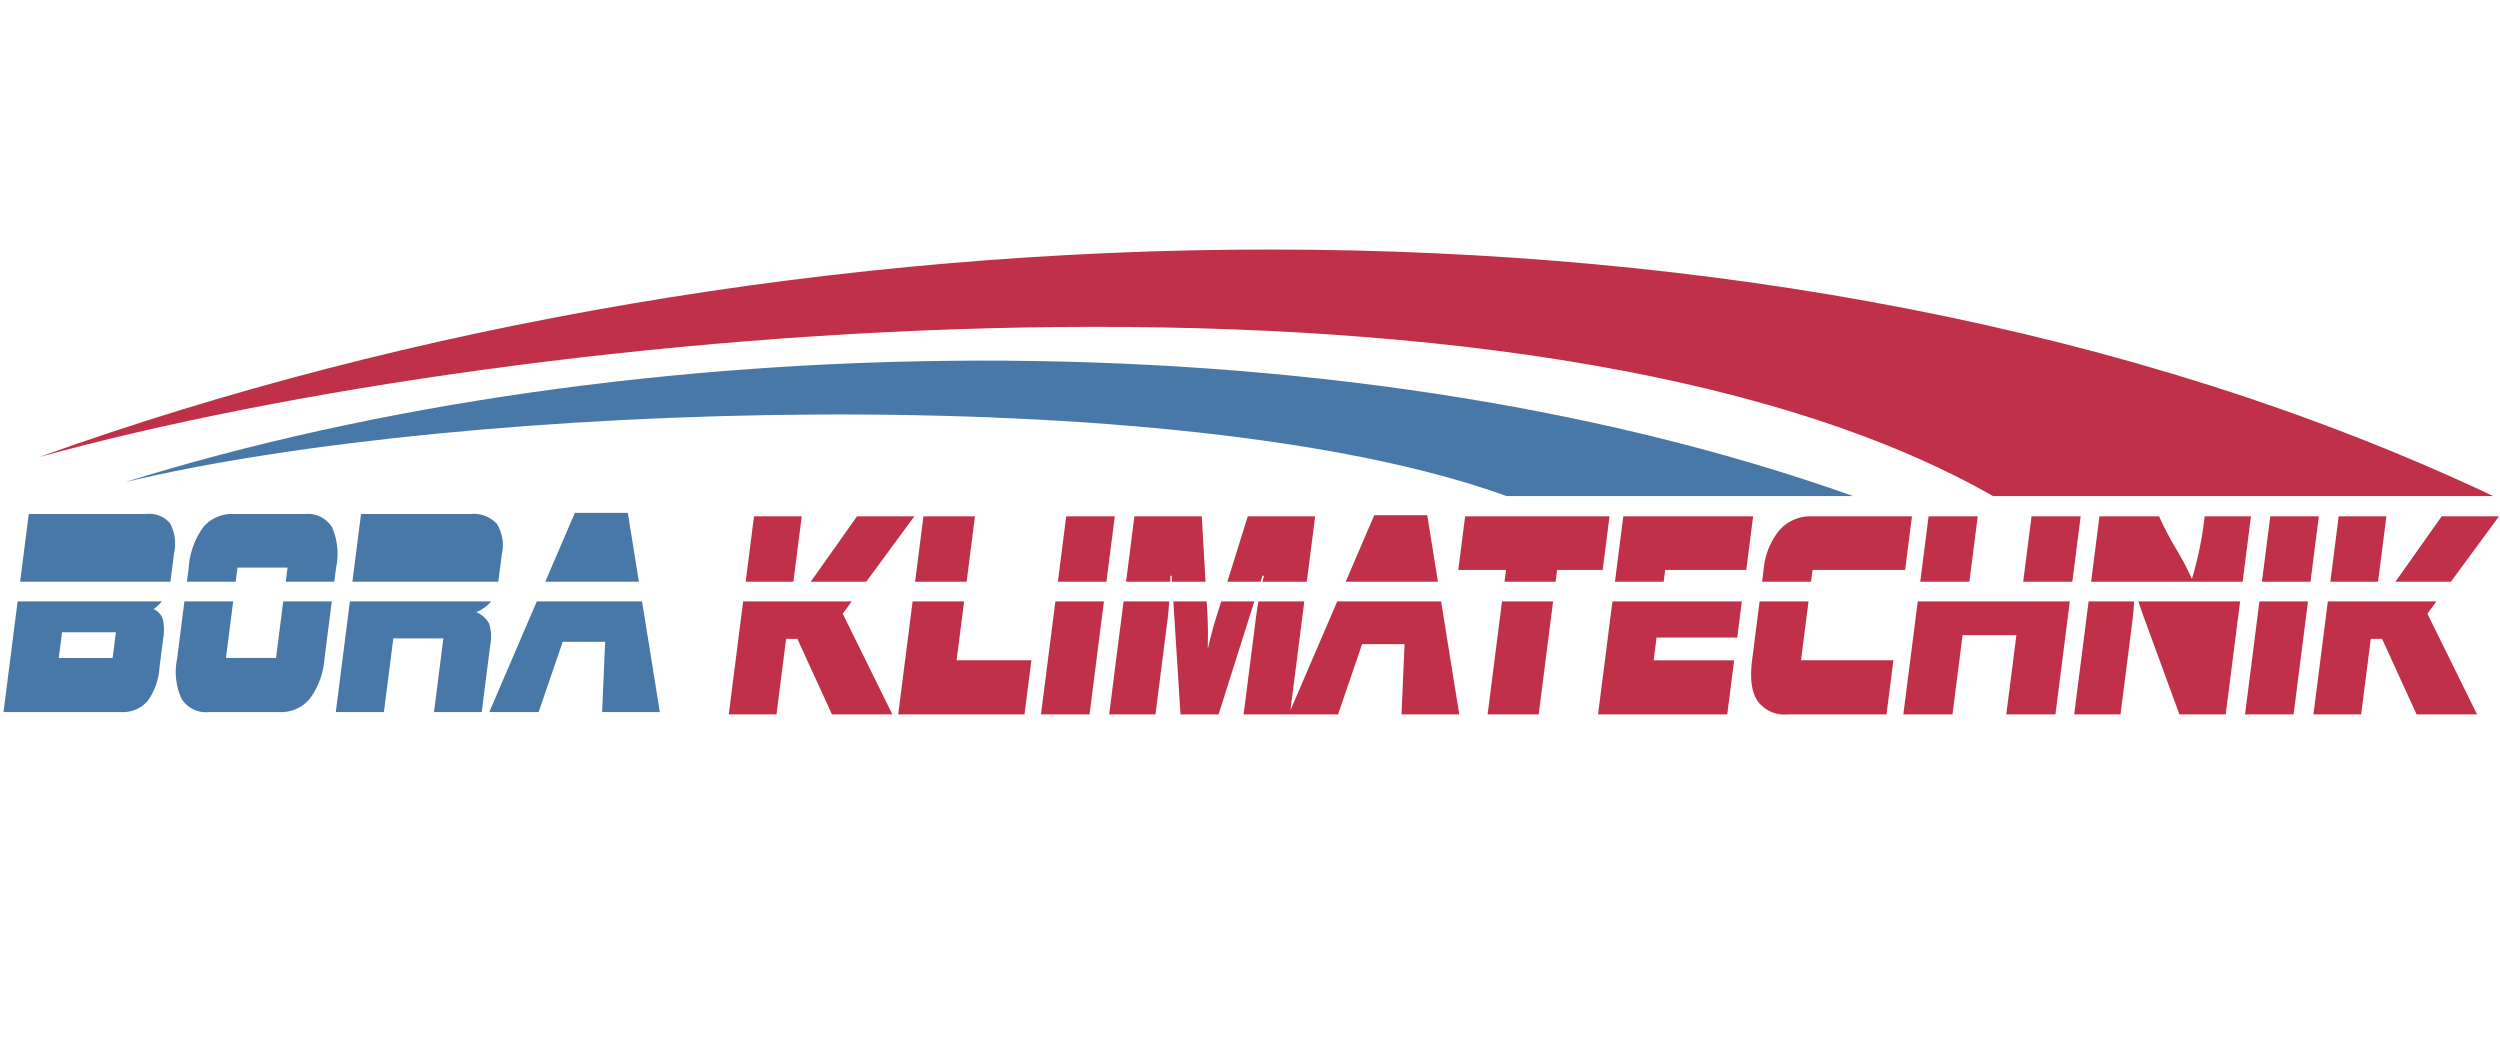 <svg id="svg8" xmlns="http://www.w3.org/2000/svg" width="10.3cm" height="4.3cm" viewBox="0 0 291.969 121.89"><defs><style>.cls-1,.cls-3{fill:#c03048;}.cls-1,.cls-2{fill-rule:evenodd;}.cls-2,.cls-4{fill:#4878a8;}</style></defs><title>boraklimatechnik-logo-de</title><path class="cls-1" d="M232.761,57.933h58.411C206.891,18.113,90.52,22.492,4.558,53.385c56.495-15.59,174.066-26.294,228.203,4.548"/><path class="cls-2" d="M175.95,57.933h40.461C154.904,36.036,72.619,38.194,14.593,56.314,53.574,46.938,137.63,44.078,175.95,57.933"/><polygon class="cls-3" points="130.193 60.301 124.521 60.301 123.548 67.937 129.219 67.937 130.193 60.301"/><polygon class="cls-3" points="166.685 60.166 160.499 60.166 157.16 67.937 167.933 67.937 166.685 60.166"/><path class="cls-3" d="M136.687,67.24h.154l.044.698h3.907l-.439-7.634h-7.87l-.973,7.634h5.163C136.68,67.706,136.689,67.482,136.687,67.24Z"/><path class="cls-3" d="M147.445,67.24h.178c-.086.307-.149.534-.194.698h5.191l.973-7.634h-7.87L143.34,67.937h3.884Z"/><polygon class="cls-3" points="113.863 60.303 107.847 60.303 106.874 67.937 112.89 67.937 113.863 60.303"/><polygon class="cls-3" points="93.632 60.303 88.058 60.303 87.085 67.937 92.659 67.937 93.632 60.303"/><path class="cls-4" d="M58.232,67.679l.376-2.947a4.759,4.759,0,0,0-.584-3.562,3.735,3.735,0,0,0-3.105-1.141H42.164l-1.008,7.908H58.189C58.203,67.849,58.22,67.77,58.232,67.679Z"/><polygon class="cls-4" points="73.322 59.894 67.136 59.894 63.681 67.937 74.615 67.937 73.322 59.894"/><polygon class="cls-3" points="106.779 60.303 100.086 60.303 94.686 67.937 101.167 67.937 106.779 60.303"/><path class="cls-3" d="M262.885,60.301h-5.408a41.357,41.357,0,0,1-1.488,7.309c-1.567-3.416-2.08-3.502-3.839-7.309H245.19l-.974,7.637H261.912Z"/><polygon class="cls-3" points="278.702 60.303 273.128 60.303 272.155 67.937 277.728 67.937 278.702 60.303"/><polygon class="cls-3" points="270.811 60.303 265.14 60.303 264.167 67.937 269.838 67.937 270.811 60.303"/><polygon class="cls-3" points="291.848 60.303 285.155 60.303 279.755 67.937 286.237 67.937 291.848 60.303"/><polygon class="cls-3" points="194.473 66.558 203.945 66.558 204.742 60.303 189.58 60.303 188.606 67.937 194.297 67.937 194.473 66.558"/><path class="cls-3" d="M211.682,66.558h10.814l.797-6.255H211.562a4.815,4.815,0,0,0-3.761,1.631,8.397,8.397,0,0,0-1.835,4.629l-.175,1.374h5.716Z"/><polygon class="cls-3" points="175.709 67.937 181.676 67.937 181.852 66.558 187.174 66.558 187.971 60.303 171.109 60.303 170.312 66.558 175.885 66.558 175.709 67.937"/><path class="cls-4" d="M27.736,66.286H33.581l-.21,1.651h5.671l.21-1.646a7.765,7.765,0,0,0-.48-4.727A3.31,3.31,0,0,0,35.64,60.031H27.271a4.372,4.372,0,0,0-3.534,1.533A9.11,9.11,0,0,0,22.04,66.291l-.21,1.646h5.695Z"/><polygon class="cls-3" points="230.974 60.303 225.234 60.303 224.261 67.937 230.001 67.937 230.974 60.303"/><polygon class="cls-3" points="242.997 60.303 237.257 60.303 236.284 67.937 242.024 67.937 242.997 60.303"/><polygon class="cls-3" points="223.968 70.237 222.285 83.435 228.025 83.435 229.206 74.176 235.489 74.176 234.309 83.435 240.048 83.435 241.73 70.237 223.968 70.237"/><path class="cls-4" d="M19.914,67.859l.414-3.247a5.038,5.038,0,0,0-.464-3.489A3.143,3.143,0,0,0,17.11,60.029H3.358L2.35,67.937H19.898C19.902,67.909,19.91,67.888,19.914,67.859Z"/><polygon class="cls-3" points="202.889 74.454 203.427 70.237 188.313 70.237 186.631 83.435 201.72 83.435 202.525 77.117 193.127 77.117 193.466 74.454 202.889 74.454"/><polygon class="cls-3" points="175.416 70.237 173.734 83.435 179.7 83.435 181.383 70.237 175.416 70.237"/><path class="cls-3" d="M156.172,70.237l-5.466,12.721,1.621-12.721H146.97c-.103.57-.196,1.153-.275,1.766l-1.457,11.432h5.263v0h5.768l2.808-8.209h4.958l-.354,8.209h6.743l-2.121-13.198Z"/><polygon class="cls-3" points="284.547 70.237 271.862 70.237 270.18 83.435 275.753 83.435 276.878 74.609 278.196 74.609 282.231 83.435 289.289 83.435 283.491 71.672 284.547 70.237"/><polygon class="cls-3" points="263.874 70.237 262.192 83.435 267.862 83.435 269.545 70.237 263.874 70.237"/><path class="cls-3" d="M243.923,70.237l-1.683,13.198h5.408l1.381-10.844c.104-.816.174-1.585.208-2.302l.002-.052Z"/><path class="cls-3" d="M249.749,70.237c.037.123.083.275.142.475.078.248.145.449.203.608l4.435,12.115h5.408l1.682-13.198Z"/><path class="cls-3" d="M211.213,70.237h-5.715l-.877,6.881q-.405,3.174.632,4.743a3.903,3.903,0,0,0,3.527,1.574h11.54l.806-6.322h-10.79Z"/><polygon class="cls-4" points="62.693 70.237 57.139 83.162 62.907 83.162 65.715 74.954 70.673 74.954 70.319 83.162 77.061 83.162 74.984 70.237 62.693 70.237"/><path class="cls-4" d="M57.12,72.834a2.91,2.91,0,0,0-1.512-1.342,4.351,4.351,0,0,0,1.752-1.256H40.863L39.216,83.163h5.622l1.097-8.609h5.846l-1.098,8.609H56.258l.998-7.83A5.004,5.004,0,0,0,57.12,72.834Z"/><path class="cls-3" d="M142.621,70.237l-.59,1.89c-.126.382-.222.692-.285.929s-.139.516-.225.841c-.089.32-.163.609-.223.862s-.141.594-.245,1.027l.022-2.116-.042-1.543-.109-1.89h-3.893l.837,13.198h4.446l4.181-13.198Z"/><path class="cls-4" d="M17.962,71.142a9.111,9.111,0,0,0,.954-.905H2.057L.41,83.163h13.704a3.861,3.861,0,0,0,3.087-1.249A7.429,7.429,0,0,0,18.627,77.96l.414-3.252a6.058,6.058,0,0,0-.029-2.41A1.974,1.974,0,0,0,17.962,71.142ZM13.15,76.845H6.862l.382-3.004H13.532Z"/><path class="cls-4" d="M33.078,70.237l-.842,6.604H26.39l.842-6.604h-5.695l-.854,6.697A7.555,7.555,0,0,0,21.2,81.599a3.319,3.319,0,0,0,3.123,1.564h8.368A4.333,4.333,0,0,0,36.19,81.589a8.985,8.985,0,0,0,1.705-4.655l.854-6.697Z"/><path class="cls-3" d="M131.218,70.237l-1.682,13.198h5.407l1.457-11.432c.026-.201.061-.578.103-1.125.019-.245.037-.452.054-.641Z"/><polygon class="cls-3" points="123.255 70.237 121.573 83.435 127.244 83.435 128.926 70.237 123.255 70.237"/><polygon class="cls-3" points="99.477 70.237 86.792 70.237 85.11 83.435 90.683 83.435 91.808 74.609 93.127 74.609 97.162 83.435 104.219 83.435 98.422 71.672 99.477 70.237"/><polygon class="cls-3" points="112.597 70.237 106.581 70.237 104.899 83.435 119.648 83.435 120.454 77.112 111.72 77.112 112.597 70.237"/></svg>